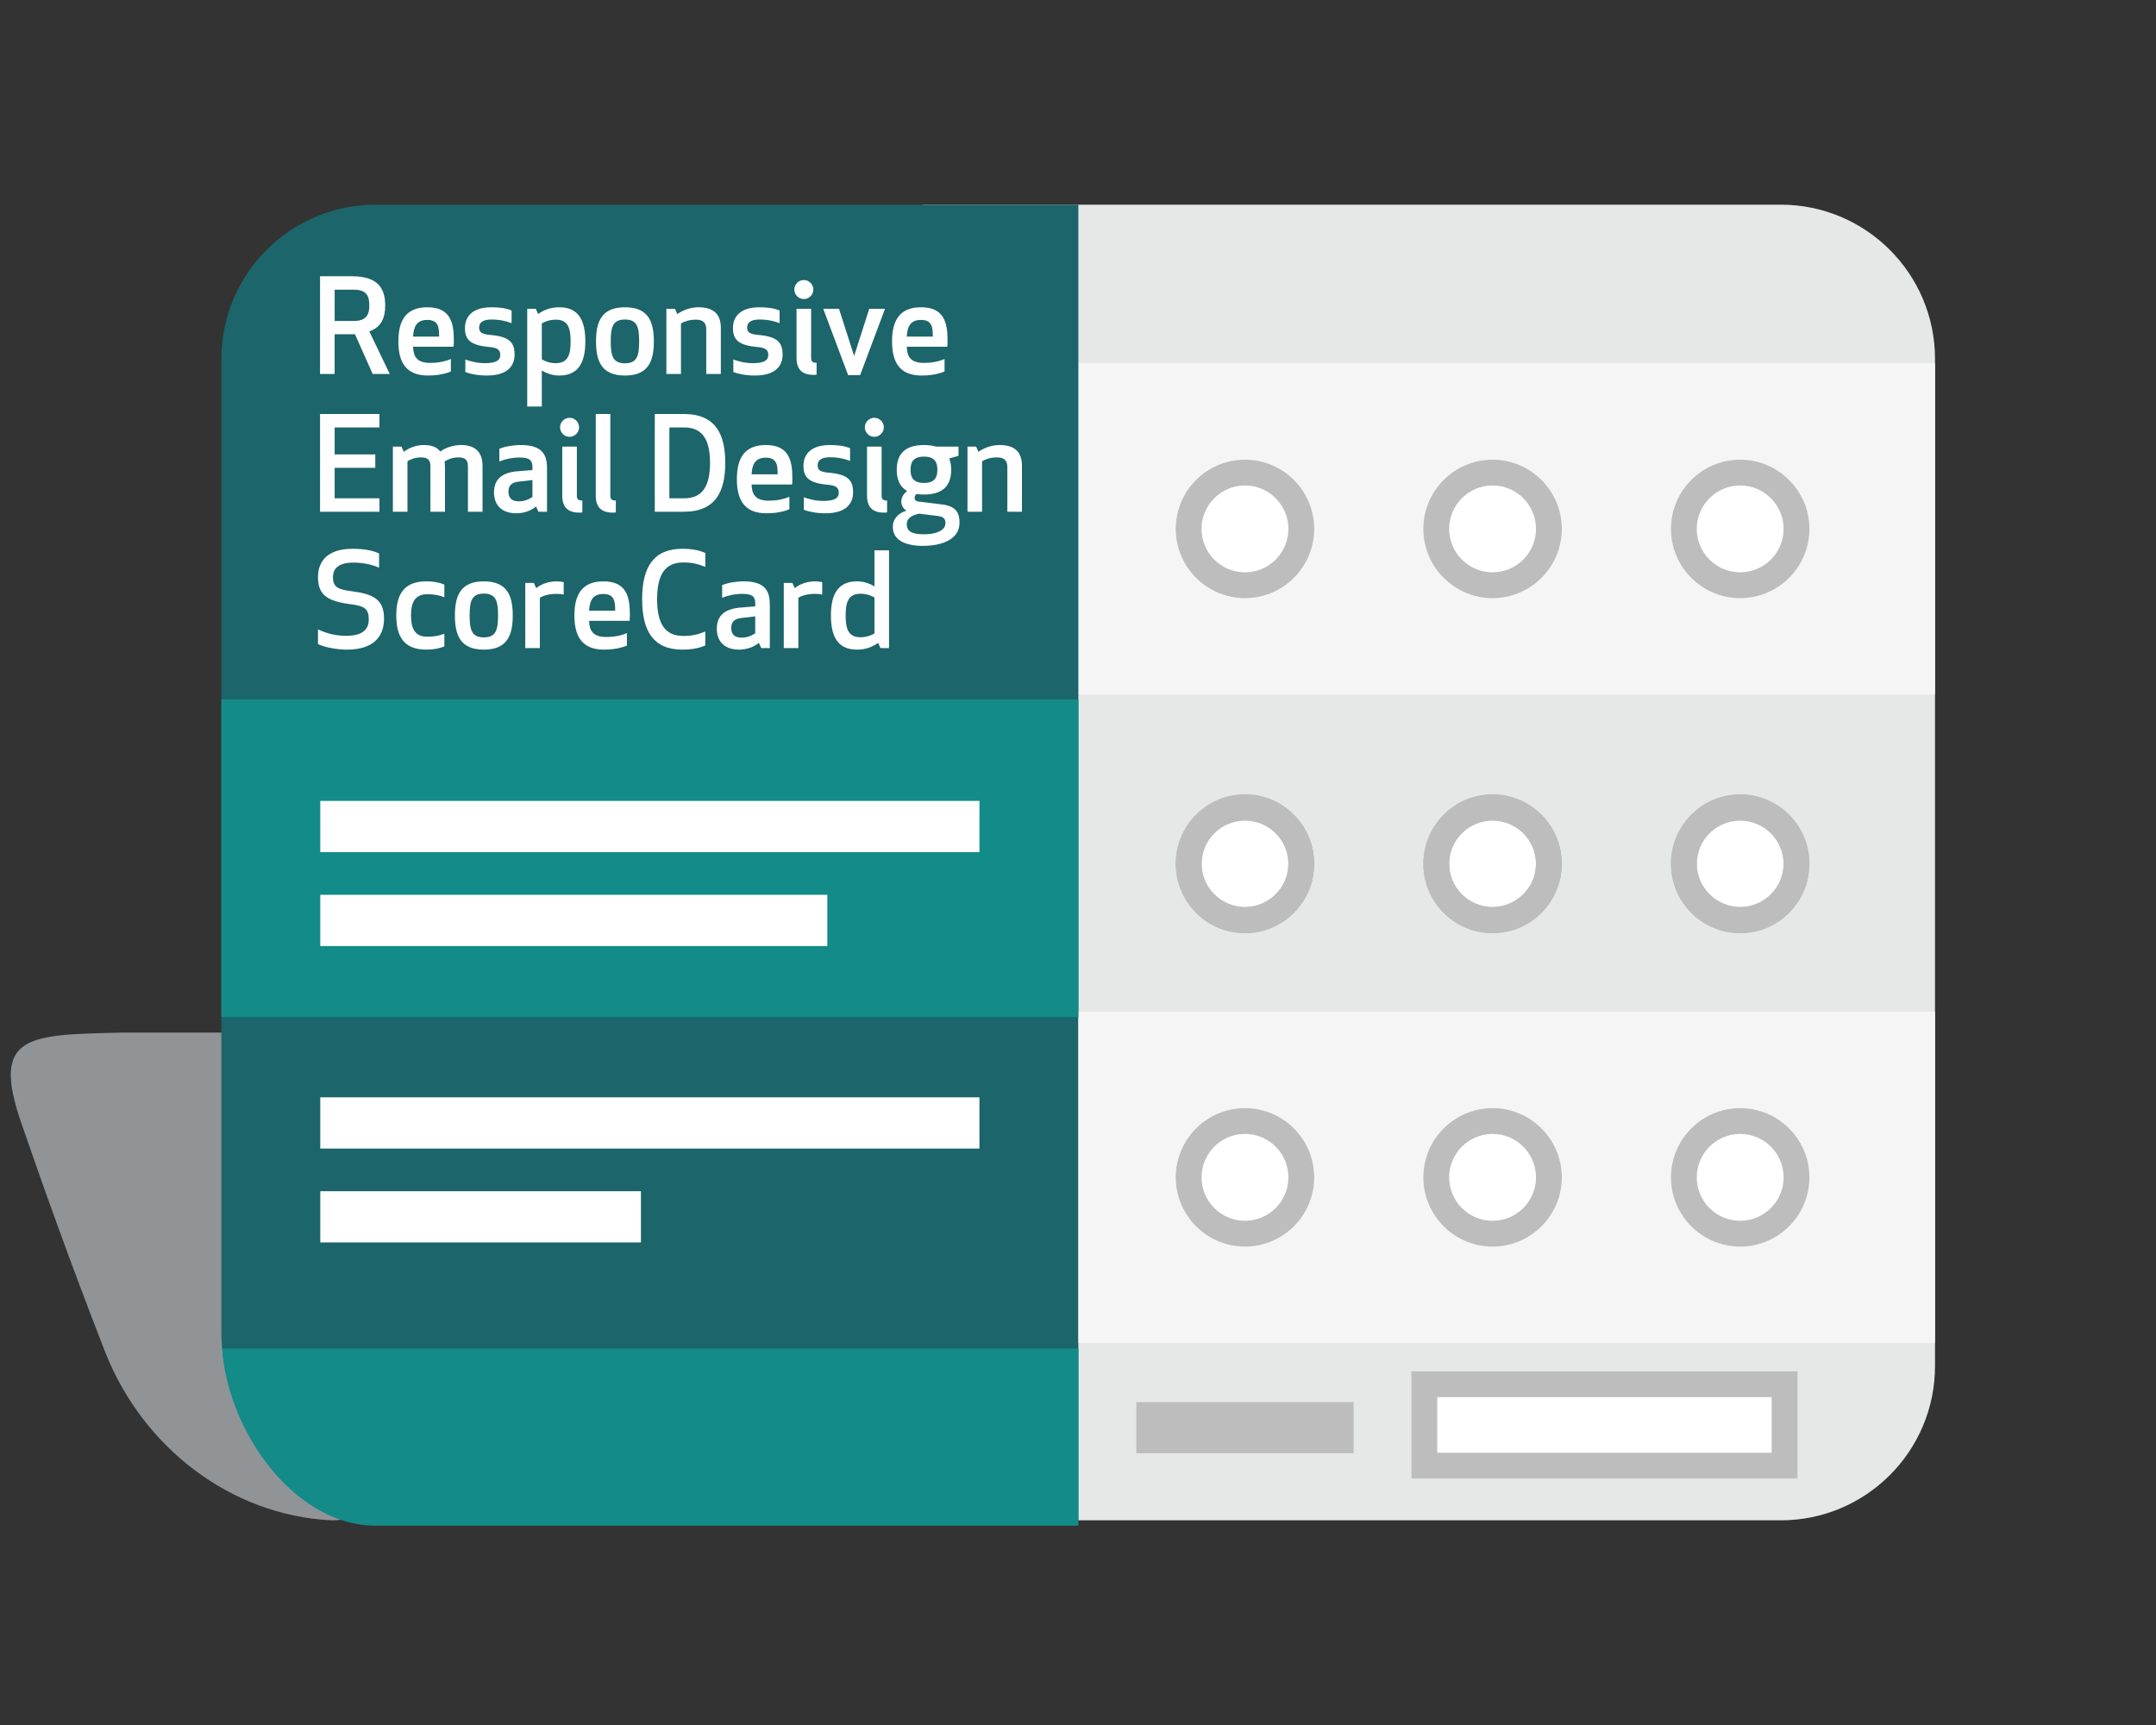 <?xml version="1.0" encoding="utf-8"?>
<!-- Generator: Adobe Illustrator 16.0.0, SVG Export Plug-In . SVG Version: 6.00 Build 0)  -->
<!DOCTYPE svg PUBLIC "-//W3C//DTD SVG 1.1//EN" "http://www.w3.org/Graphics/SVG/1.1/DTD/svg11.dtd">
<svg version="1.1" id="Layer_1" xmlns="http://www.w3.org/2000/svg" xmlns:xlink="http://www.w3.org/1999/xlink" x="0px" y="0px"
	 width="400px" height="320px" viewBox="0 0 400 320" enable-background="new 0 0 400 320" xml:space="preserve">
<rect x="0" y="0" width="400" height="320" fill="#333333" stroke="none"/>
<path fill="#919496" d="M22.719,191.552C5.284,191.974-1.752,191.8,3.932,208.257c3.719,10.827,9.095,25.931,15.497,42.341
	c6.999,17.946,23.369,30.443,41.88,31.424c20.622,1.088,289.626-90.47,289.626-90.47H22.719z"/>
<path fill="#E6E8E8" d="M171.251,282.032H330.38c15.806,0,28.62-12.814,28.62-28.62V66.588c0-15.807-12.814-28.62-28.62-28.62
	H171.251V282.032z"/>
<rect x="155.446" y="67.375" fill="#F5F5F5" width="203.554" height="61.479"/>
<path fill="#1C656A" d="M200.07,282.032H69.689c-15.807,0-28.62-19.087-28.62-34.895V66.588c0-15.807,12.812-28.62,28.62-28.62
	h130.38V282.032z"/>
<rect x="200.07" y="187.669" fill="#F5F5F5" width="158.93" height="61.479"/>
<rect x="41.071" y="129.752" fill="#138B88" width="158.999" height="58.917"/>
<path fill="#138B88" d="M41.141,250.148v-2.011c0,15.808,12.807,34.895,28.607,34.895H200.07v-32.884H41.141z"/>
<rect x="59.422" y="148.575" fill="#FFFFFF" width="122.292" height="9.508"/>
<rect x="59.423" y="165.993" fill="#FFFFFF" width="94.069" height="9.505"/>
<rect x="59.422" y="203.56" fill="#FFFFFF" width="122.292" height="9.505"/>
<rect x="59.423" y="220.978" fill="#FFFFFF" width="59.487" height="9.502"/>
<rect x="210.817" y="260.09" fill="#BDBDBD" width="40.322" height="9.505"/>
<g>
	<path fill="#FFFFFF" d="M220.531,160.3c0-5.773,4.678-10.449,10.449-10.449c5.769,0,10.447,4.676,10.447,10.449
		c0,5.769-4.679,10.447-10.447,10.447C225.209,170.747,220.531,166.069,220.531,160.3"/>
	<path fill="#BDBDBD" d="M230.98,173.14c-7.081,0-12.841-5.76-12.841-12.84c0-7.081,5.761-12.841,12.841-12.841
		c7.08,0,12.84,5.761,12.84,12.841C243.82,167.38,238.06,173.14,230.98,173.14z M230.98,152.244c-4.442,0-8.056,3.614-8.056,8.056
		c0,4.441,3.614,8.055,8.056,8.055c4.441,0,8.055-3.613,8.055-8.055C239.035,155.857,235.421,152.244,230.98,152.244z"/>
	<path fill="#FFFFFF" d="M266.467,160.3c0-5.773,4.679-10.449,10.448-10.449c5.771,0,10.449,4.676,10.449,10.449
		c0,5.769-4.678,10.447-10.449,10.447C271.146,170.747,266.467,166.069,266.467,160.3"/>
	<path fill="#BDBDBD" d="M276.915,173.14c-7.08,0-12.84-5.76-12.84-12.84c0-7.081,5.76-12.841,12.84-12.841
		c7.081,0,12.842,5.761,12.842,12.841C289.757,167.38,283.996,173.14,276.915,173.14z M276.915,152.244
		c-4.442,0-8.055,3.614-8.055,8.056c0,4.441,3.613,8.055,8.055,8.055c4.442,0,8.057-3.613,8.057-8.055
		C284.972,155.857,281.357,152.244,276.915,152.244z"/>
	<path fill="#FFFFFF" d="M312.406,160.3c0-5.773,4.674-10.449,10.444-10.449c5.773,0,10.451,4.676,10.451,10.449
		c0,5.769-4.677,10.447-10.451,10.447C317.081,170.747,312.406,166.069,312.406,160.3"/>
	<path fill="#BDBDBD" d="M322.851,173.14c-7.078,0-12.837-5.76-12.837-12.84c0-7.081,5.759-12.841,12.837-12.841
		c7.082,0,12.843,5.761,12.843,12.841C335.694,167.38,329.932,173.14,322.851,173.14z M322.851,152.244
		c-4.44,0-8.052,3.614-8.052,8.056c0,4.441,3.612,8.055,8.052,8.055c4.443,0,8.058-3.613,8.058-8.055
		C330.909,155.857,327.294,152.244,322.851,152.244z"/>
	<path fill="#FFFFFF" d="M220.531,218.407c0-5.767,4.678-10.448,10.449-10.448c5.769,0,10.447,4.681,10.447,10.448
		c0,5.772-4.679,10.45-10.447,10.45C225.209,228.857,220.531,224.179,220.531,218.407"/>
	<path fill="#BDBDBD" d="M230.98,231.25c-7.081,0-12.841-5.761-12.841-12.842c0-7.08,5.761-12.84,12.841-12.84
		c7.08,0,12.84,5.76,12.84,12.84C243.82,225.488,238.06,231.25,230.98,231.25z M230.98,210.352c-4.442,0-8.056,3.613-8.056,8.055
		c0,4.443,3.614,8.057,8.056,8.057c4.441,0,8.055-3.614,8.055-8.057C239.035,213.965,235.421,210.352,230.98,210.352z"/>
	<path fill="#FFFFFF" d="M266.467,218.407c0-5.767,4.679-10.448,10.448-10.448c5.771,0,10.449,4.681,10.449,10.448
		c0,5.772-4.678,10.45-10.449,10.45C271.146,228.857,266.467,224.179,266.467,218.407"/>
	<path fill="#BDBDBD" d="M276.915,231.25c-7.08,0-12.84-5.761-12.84-12.842c0-7.08,5.76-12.84,12.84-12.84
		c7.081,0,12.842,5.76,12.842,12.84C289.757,225.488,283.996,231.25,276.915,231.25z M276.915,210.352
		c-4.442,0-8.055,3.613-8.055,8.055c0,4.443,3.613,8.057,8.055,8.057c4.442,0,8.057-3.614,8.057-8.057
		C284.972,213.965,281.357,210.352,276.915,210.352z"/>
	<path fill="#FFFFFF" d="M312.406,218.407c0-5.767,4.674-10.448,10.444-10.448c5.773,0,10.451,4.681,10.451,10.448
		c0,5.772-4.677,10.45-10.451,10.45C317.081,228.857,312.406,224.179,312.406,218.407"/>
	<path fill="#BDBDBD" d="M322.851,231.25c-7.078,0-12.837-5.761-12.837-12.842c0-7.08,5.759-12.84,12.837-12.84
		c7.082,0,12.843,5.76,12.843,12.84C335.694,225.488,329.932,231.25,322.851,231.25z M322.851,210.352
		c-4.44,0-8.052,3.613-8.052,8.055c0,4.443,3.612,8.057,8.052,8.057c4.443,0,8.058-3.614,8.058-8.057
		C330.909,213.965,327.294,210.352,322.851,210.352z"/>
</g>
<path fill="#FFFFFF" d="M220.531,98.115c0-5.772,4.678-10.449,10.449-10.449c5.769,0,10.447,4.676,10.447,10.449
	c0,5.77-4.679,10.448-10.447,10.448C225.209,108.563,220.531,103.885,220.531,98.115"/>
<path fill="#BDBDBD" d="M230.98,110.956c-7.081,0-12.841-5.76-12.841-12.84c0-7.081,5.761-12.841,12.841-12.841
	c7.08,0,12.84,5.761,12.84,12.841C243.82,105.195,238.06,110.956,230.98,110.956z M230.98,90.059c-4.442,0-8.056,3.614-8.056,8.056
	c0,4.442,3.614,8.055,8.056,8.055c4.441,0,8.055-3.613,8.055-8.055C239.035,93.673,235.421,90.059,230.98,90.059z"/>
<path fill="#FFFFFF" d="M266.467,98.115c0-5.772,4.679-10.449,10.448-10.449c5.771,0,10.449,4.676,10.449,10.449
	c0,5.77-4.678,10.448-10.449,10.448C271.146,108.563,266.467,103.885,266.467,98.115"/>
<path fill="#BDBDBD" d="M276.915,110.956c-7.08,0-12.84-5.76-12.84-12.84c0-7.081,5.76-12.841,12.84-12.841
	c7.081,0,12.842,5.761,12.842,12.841C289.757,105.195,283.996,110.956,276.915,110.956z M276.915,90.059
	c-4.442,0-8.055,3.614-8.055,8.056c0,4.442,3.613,8.055,8.055,8.055c4.442,0,8.057-3.613,8.057-8.055
	C284.972,93.673,281.357,90.059,276.915,90.059z"/>
<path fill="#FFFFFF" d="M312.406,98.115c0-5.772,4.674-10.449,10.444-10.449c5.773,0,10.451,4.676,10.451,10.449
	c0,5.77-4.677,10.448-10.451,10.448C317.081,108.563,312.406,103.885,312.406,98.115"/>
<path fill="#BDBDBD" d="M322.851,110.956c-7.078,0-12.837-5.76-12.837-12.84c0-7.081,5.759-12.841,12.837-12.841
	c7.082,0,12.843,5.761,12.843,12.841C335.694,105.195,329.932,110.956,322.851,110.956z M322.851,90.059
	c-4.44,0-8.052,3.614-8.052,8.056c0,4.442,3.612,8.055,8.052,8.055c4.443,0,8.058-3.613,8.058-8.055
	C330.909,93.673,327.294,90.059,322.851,90.059z"/>
<path fill="#BDBDBD" d="M230.98,173.015c-7.081,0-12.841-5.761-12.841-12.842c0-7.08,5.761-12.84,12.841-12.84
	c7.08,0,12.84,5.76,12.84,12.84C243.82,167.254,238.06,173.015,230.98,173.015z M230.98,152.118c-4.442,0-8.056,3.613-8.056,8.055
	c0,4.442,3.614,8.057,8.056,8.057c4.441,0,8.055-3.614,8.055-8.057C239.035,155.731,235.421,152.118,230.98,152.118z"/>
<path fill="#BDBDBD" d="M276.915,173.015c-7.08,0-12.84-5.761-12.84-12.842c0-7.08,5.76-12.84,12.84-12.84
	c7.081,0,12.842,5.76,12.842,12.84C289.757,167.254,283.996,173.015,276.915,173.015z M276.915,152.118
	c-4.442,0-8.055,3.613-8.055,8.055c0,4.442,3.613,8.057,8.055,8.057c4.442,0,8.057-3.614,8.057-8.057
	C284.972,155.731,281.357,152.118,276.915,152.118z"/>
<path fill="#BDBDBD" d="M322.851,173.015c-7.078,0-12.837-5.761-12.837-12.842c0-7.08,5.759-12.84,12.837-12.84
	c7.082,0,12.843,5.76,12.843,12.84C335.694,167.254,329.932,173.015,322.851,173.015z M322.851,152.118
	c-4.44,0-8.052,3.613-8.052,8.055c0,4.442,3.612,8.057,8.052,8.057c4.443,0,8.058-3.614,8.058-8.057
	C330.909,155.731,327.294,152.118,322.851,152.118z"/>
<rect x="264.255" y="256.781" fill="#FFFFFF" width="66.833" height="15.106"/>
<path fill="#BDBDBD" d="M333.481,274.28h-71.619v-19.892h71.619V274.28z M266.648,269.495h62.048v-10.321h-62.048V269.495z"/>
<g>
	<path fill="#FFFFFF" d="M62.087,69.375H59.38V51.247h5.897c4.689,0,6.188,2.104,6.188,5.391c0,2.344-0.725,4.061-2.948,4.834
		l3.794,7.903h-3.167l-3.287-7.372h-3.771V69.375z M62.087,59.538h3.577c2.514,0,2.853-1.426,2.853-2.9c0-1.499-0.339-2.9-2.853-2.9
		h-3.577V59.538z"/>
	<path fill="#FFFFFF" d="M79.273,57c4.254,0,4.931,2.804,4.931,6.14c0,0.41-0.024,0.797-0.048,1.184h-7.517
		c0.048,1.812,0.701,2.997,3.167,2.997c1.522,0,2.779-0.266,3.843-0.725v2.32c-1.378,0.58-2.949,0.749-4.254,0.749
		c-4.036,0-5.486-2.417-5.486-6.332C73.908,59.441,75.334,57,79.273,57z M76.639,62.438h4.834c0-1.644-0.097-3.094-2.2-3.094
		C77.292,59.345,76.736,60.626,76.639,62.438z"/>
	<path fill="#FFFFFF" d="M90.901,62.124c3.625,0.314,4.568,1.402,4.568,3.649c0,2.079-1.281,3.892-5.148,3.892
		c-1.668,0-3.166-0.314-3.988-0.652v-2.32c0.798,0.29,2.079,0.677,3.602,0.677c1.934,0,2.876-0.436,2.876-1.499
		c0-0.895-0.387-1.354-2.006-1.498c-3.649-0.314-4.544-1.45-4.544-3.529c0-2.078,1.354-3.843,4.906-3.843
		c1.644,0,2.804,0.193,3.747,0.604v2.344c-1.04-0.387-2.175-0.676-3.698-0.676c-1.426,0-2.32,0.41-2.32,1.498
		C88.896,61.616,89.33,61.979,90.901,62.124z"/>
	<path fill="#FFFFFF" d="M100.522,68.723v6.694h-2.707V57.29h1.596l0.435,0.967c1.063-0.773,2.296-1.257,3.916-1.257
		c3.528,0,4.834,2.368,4.834,6.333c0,3.939-1.306,6.332-4.834,6.332C102.553,69.665,101.393,69.278,100.522,68.723z M105.864,63.333
		c0-2.248-0.362-4.037-2.731-4.037c-1.281,0-2.127,0.436-2.61,0.701v6.671c0.483,0.266,1.33,0.701,2.61,0.701
		C105.502,67.369,105.864,65.556,105.864,63.333z"/>
	<path fill="#FFFFFF" d="M110.579,63.333c0-3.723,1.063-6.333,5.365-6.333c4.303,0,5.366,2.61,5.366,6.333
		c0,3.722-1.063,6.332-5.366,6.332C111.643,69.665,110.579,67.055,110.579,63.333z M118.579,63.333c0-2.587-0.338-4.061-2.635-4.061
		c-2.296,0-2.634,1.474-2.634,4.061c0,2.586,0.338,4.061,2.634,4.061C118.241,67.394,118.579,65.919,118.579,63.333z"/>
	<path fill="#FFFFFF" d="M131.028,69.375v-8.29c0-1.232-0.629-1.789-1.91-1.789c-1.257,0-2.127,0.339-2.78,0.701v9.378h-2.707V57.29
		h1.596l0.435,0.967c1.233-0.846,2.61-1.257,3.916-1.257c3.069,0,4.157,1.522,4.157,3.843v8.532H131.028z"/>
	<path fill="#FFFFFF" d="M140.625,62.124c3.625,0.314,4.568,1.402,4.568,3.649c0,2.079-1.281,3.892-5.148,3.892
		c-1.668,0-3.166-0.314-3.988-0.652v-2.32c0.798,0.29,2.079,0.677,3.602,0.677c1.934,0,2.876-0.436,2.876-1.499
		c0-0.895-0.387-1.354-2.006-1.498c-3.649-0.314-4.544-1.45-4.544-3.529c0-2.078,1.354-3.843,4.906-3.843
		c1.644,0,2.804,0.193,3.747,0.604v2.344c-1.04-0.387-2.175-0.676-3.698-0.676c-1.426,0-2.32,0.41-2.32,1.498
		C138.619,61.616,139.054,61.979,140.625,62.124z"/>
	<path fill="#FFFFFF" d="M149.135,51.948c0.967,0,1.764,0.798,1.764,1.765s-0.797,1.765-1.764,1.765s-1.765-0.798-1.765-1.765
		S148.168,51.948,149.135,51.948z M147.781,66.402V57.29h2.707v9.088c0,0.677,0.241,0.918,1.015,0.918v2.2
		c0,0-0.241,0.048-0.531,0.048C148.772,69.544,147.781,68.48,147.781,66.402z"/>
	<path fill="#FFFFFF" d="M155.661,57.29l2.804,8.75l2.804-8.75h2.925l-4.617,12.303h-2.224l-4.617-12.303H155.661z"/>
	<path fill="#FFFFFF" d="M170.866,57c4.254,0,4.931,2.804,4.931,6.14c0,0.41-0.024,0.797-0.049,1.184h-7.517
		c0.048,1.812,0.701,2.997,3.166,2.997c1.523,0,2.78-0.266,3.843-0.725v2.32c-1.377,0.58-2.949,0.749-4.254,0.749
		c-4.037,0-5.487-2.417-5.487-6.332C165.5,59.441,166.926,57,170.866,57z M168.231,62.438h4.834c0-1.644-0.097-3.094-2.199-3.094
		C168.884,59.345,168.328,60.626,168.231,62.438z"/>
	<path fill="#FFFFFF" d="M69.628,86.784h-7.541v5.656h8.314v2.489H59.38V76.802h11.021v2.49h-8.314v5.003h7.541V86.784z"/>
	<path fill="#FFFFFF" d="M86.814,86.397c0-1.136-0.652-1.547-1.716-1.547c-1.185,0-1.982,0.363-2.61,0.75
		c0.048,0.435,0.072,0.846,0.072,1.329v8h-2.707v-8.532c0-1.136-0.628-1.547-1.716-1.547c-1.112,0-1.909,0.339-2.538,0.701v9.378
		h-2.707V82.845h1.596l0.435,0.967c1.016-0.798,2.466-1.257,3.65-1.257c1.62,0,2.586,0.459,3.094,1.208
		c1.087-0.773,2.538-1.208,3.867-1.208c2.852,0,3.988,1.547,3.988,3.843v8.532h-2.707V86.397z"/>
	<path fill="#FFFFFF" d="M96.413,84.875c-1.571,0-2.852,0.362-3.771,0.726v-2.345c0.943-0.411,2.538-0.701,3.964-0.701
		c3.964,0,4.882,1.74,4.882,4.302v8.073h-1.595l-0.435-0.967c-0.967,0.798-2.32,1.257-3.649,1.257c-3.118,0-4.157-1.934-4.157-3.867
		c0-2.61,1.691-3.723,4.423-3.939l2.707-0.218v-0.604C98.781,85.358,98.201,84.875,96.413,84.875z M96.243,89.347
		c-1.208,0.145-1.909,0.604-1.909,1.861c0,0.918,0.387,1.788,1.861,1.788c1.087,0,1.837-0.314,2.586-0.798v-3.142L96.243,89.347z"/>
	<path fill="#FFFFFF" d="M105.671,77.503c0.967,0,1.765,0.798,1.765,1.765s-0.798,1.765-1.765,1.765s-1.764-0.798-1.764-1.765
		S104.704,77.503,105.671,77.503z M104.317,91.957v-9.112h2.707v9.088c0,0.677,0.242,0.918,1.016,0.918v2.2
		c0,0-0.242,0.048-0.532,0.048C105.309,95.099,104.317,94.035,104.317,91.957z"/>
	<path fill="#FFFFFF" d="M110.53,91.957V76.802h2.707v15.131c0,0.677,0.241,0.918,1.015,0.918v2.2c0,0-0.241,0.048-0.531,0.048
		C111.521,95.099,110.53,94.035,110.53,91.957z"/>
	<path fill="#FFFFFF" d="M121.48,94.93V76.802h5.39c6.019,0,7.686,3.916,7.686,9.064s-1.667,9.063-7.686,9.063H121.48z
		 M124.188,92.44h2.755c3.626,0,4.786-2.635,4.786-6.574s-1.16-6.574-4.786-6.574h-2.755V92.44z"/>
	<path fill="#FFFFFF" d="M142.075,82.555c4.254,0,4.931,2.804,4.931,6.14c0,0.41-0.024,0.797-0.048,1.184h-7.517
		c0.048,1.812,0.701,2.997,3.167,2.997c1.522,0,2.779-0.266,3.843-0.725v2.32c-1.378,0.58-2.949,0.749-4.254,0.749
		c-4.036,0-5.486-2.417-5.486-6.332C136.71,84.996,138.136,82.555,142.075,82.555z M139.441,87.993h4.834
		c0-1.644-0.097-3.094-2.2-3.094C140.094,84.899,139.538,86.181,139.441,87.993z"/>
	<path fill="#FFFFFF" d="M153.703,87.679c3.625,0.314,4.568,1.402,4.568,3.649c0,2.079-1.281,3.892-5.148,3.892
		c-1.667,0-3.167-0.314-3.988-0.652v-2.32c0.797,0.29,2.078,0.677,3.601,0.677c1.934,0,2.876-0.436,2.876-1.499
		c0-0.895-0.387-1.354-2.006-1.498c-3.65-0.314-4.544-1.45-4.544-3.529c0-2.078,1.354-3.843,4.907-3.843
		c1.644,0,2.804,0.193,3.746,0.604v2.344c-1.039-0.387-2.175-0.676-3.698-0.676c-1.426,0-2.32,0.41-2.32,1.498
		C151.696,87.171,152.132,87.534,153.703,87.679z"/>
	<path fill="#FFFFFF" d="M162.212,77.503c0.967,0,1.765,0.798,1.765,1.765s-0.798,1.765-1.765,1.765s-1.764-0.798-1.764-1.765
		S161.245,77.503,162.212,77.503z M160.858,91.957v-9.112h2.707v9.088c0,0.677,0.242,0.918,1.016,0.918v2.2
		c0,0-0.242,0.048-0.532,0.048C161.85,95.099,160.858,94.035,160.858,91.957z"/>
	<path fill="#FFFFFF" d="M171.422,91.739c-0.508,0-0.991-0.024-1.402-0.097c-0.193,0.193-0.338,0.459-0.338,0.701
		c0,0.411,0.217,0.628,0.725,0.7l4.375,0.532c2.393,0.29,3.239,1.378,3.239,3.384c0,3.118-3.287,4.303-6.792,4.303
		c-3.239,0-5.583-1.04-5.583-3.529c0-1.644,1.233-2.61,2.514-2.997v-0.024c-0.604-0.338-0.943-1.015-0.943-1.668
		c0-0.894,0.532-1.522,1.088-1.957c-1.378-0.773-1.934-2.176-1.934-3.939c0-2.756,1.354-4.593,5.052-4.593
		c0.87,0,1.595,0.097,2.224,0.29h4.181v1.716l-1.716,0.483c0.242,0.629,0.363,1.33,0.363,2.104
		C176.473,89.902,175.12,91.739,171.422,91.739z M170.576,95.292c-1.233,0.218-2.344,0.773-2.344,1.934
		c0,1.354,0.967,1.886,3.19,1.886c2.127,0,3.988-0.629,3.988-2.079c0-0.821-0.411-1.184-1.402-1.305L170.576,95.292z
		 M171.422,89.588c2.03,0,2.489-1.063,2.489-2.44c0-1.378-0.459-2.441-2.489-2.441s-2.49,1.063-2.49,2.441
		C168.932,88.524,169.392,89.588,171.422,89.588z"/>
	<path fill="#FFFFFF" d="M186.892,94.93v-8.29c0-1.232-0.628-1.789-1.909-1.789c-1.257,0-2.127,0.339-2.779,0.701v9.378h-2.707
		V82.845h1.595l0.436,0.967c1.232-0.846,2.61-1.257,3.915-1.257c3.07,0,4.157,1.522,4.157,3.843v8.532H186.892z"/>
</g>
<g>
	<path fill="#FFFFFF" d="M71.248,114.733c0,3.432-2.03,5.776-6.888,5.776c-1.813,0-4.133-0.411-5.366-1.039v-2.707
		c0.991,0.435,2.731,1.185,5.197,1.185c3.263,0,4.23-1.33,4.23-3.046c0-2.006-0.846-2.489-3.287-2.804
		c-4.423-0.556-6.14-1.74-6.14-5.052c0-2.658,1.499-5.245,6.43-5.245c2.344,0,3.988,0.411,4.906,0.871v2.634
		c-1.329-0.58-2.973-0.942-4.762-0.942c-2.828,0-3.794,1.16-3.794,2.707c0,1.958,1.112,2.296,3.504,2.61
		C69.048,110.189,71.248,111.035,71.248,114.733z"/>
	<path fill="#FFFFFF" d="M79.273,118.117c1.402,0,2.296-0.218,3.167-0.556v2.344c-0.943,0.411-2.079,0.604-3.335,0.604
		c-4.278,0-5.583-2.562-5.583-6.333c0-3.77,1.305-6.332,5.583-6.332c1.257,0,2.393,0.193,3.335,0.604v2.345
		c-0.87-0.339-1.764-0.557-3.167-0.557c-2.344,0-3.021,1.596-3.021,3.939C76.252,116.521,76.929,118.117,79.273,118.117z"/>
	<path fill="#FFFFFF" d="M84.399,114.177c0-3.722,1.063-6.332,5.365-6.332c4.303,0,5.366,2.61,5.366,6.332
		c0,3.723-1.063,6.333-5.366,6.333C85.463,120.51,84.399,117.899,84.399,114.177z M92.399,114.177c0-2.586-0.338-4.061-2.635-4.061
		c-2.296,0-2.634,1.475-2.634,4.061c0,2.587,0.338,4.061,2.634,4.061C92.061,118.237,92.399,116.764,92.399,114.177z"/>
	<path fill="#FFFFFF" d="M104.583,110.31c-0.29-0.096-0.773-0.145-1.33-0.145c-1.426,0-2.489,0.338-3.094,0.725v9.33h-2.707v-12.085
		h1.596l0.435,0.967c0.895-0.726,2.248-1.257,3.819-1.257c0.507,0,0.942,0.072,1.281,0.145V110.31z"/>
	<path fill="#FFFFFF" d="M111.932,107.845c4.254,0,4.931,2.804,4.931,6.139c0,0.411-0.024,0.798-0.048,1.185h-7.517
		c0.048,1.813,0.701,2.997,3.167,2.997c1.522,0,2.779-0.266,3.843-0.725v2.32c-1.378,0.58-2.949,0.749-4.254,0.749
		c-4.036,0-5.486-2.417-5.486-6.333C106.566,110.286,107.992,107.845,111.932,107.845z M109.297,113.283h4.834
		c0-1.644-0.097-3.094-2.2-3.094C109.95,110.189,109.394,111.47,109.297,113.283z"/>
	<path fill="#FFFFFF" d="M126.604,101.802c2.151,0,3.384,0.411,4.254,0.773v2.587c-1.378-0.556-2.441-0.822-4.085-0.822
		c-3.456,0-4.858,2.345-4.858,6.816s1.402,6.815,4.858,6.815c1.644,0,2.707-0.266,4.085-0.821v2.586
		c-0.87,0.362-2.103,0.773-4.254,0.773c-5.366,0-7.469-3.408-7.469-9.354C119.136,105.21,121.239,101.802,126.604,101.802z"/>
	<path fill="#FFFFFF" d="M137.749,110.165c-1.571,0-2.852,0.362-3.771,0.725v-2.344c0.943-0.411,2.538-0.701,3.964-0.701
		c3.964,0,4.882,1.74,4.882,4.303v8.072h-1.595l-0.435-0.967c-0.967,0.798-2.32,1.257-3.649,1.257c-3.118,0-4.157-1.934-4.157-3.867
		c0-2.61,1.691-3.722,4.423-3.939l2.707-0.218v-0.604C140.117,110.648,139.537,110.165,137.749,110.165z M137.579,114.637
		c-1.208,0.145-1.909,0.604-1.909,1.86c0,0.919,0.387,1.789,1.861,1.789c1.087,0,1.837-0.314,2.586-0.798v-3.142L137.579,114.637z"
		/>
	<path fill="#FFFFFF" d="M152.542,110.31c-0.29-0.096-0.773-0.145-1.329-0.145c-1.426,0-2.49,0.338-3.094,0.725v9.33h-2.707v-12.085
		h1.595l0.436,0.967c0.894-0.726,2.248-1.257,3.818-1.257c0.508,0,0.943,0.072,1.281,0.145V110.31z"/>
	<path fill="#FFFFFF" d="M162.235,108.787v-6.694h2.707v18.127h-1.595l-0.436-0.967c-1.063,0.773-2.296,1.257-3.915,1.257
		c-3.529,0-4.834-2.368-4.834-6.333c0-3.939,1.305-6.332,4.834-6.332C160.205,107.845,161.365,108.231,162.235,108.787z
		 M156.894,114.177c0,2.248,0.363,4.037,2.731,4.037c1.281,0,2.127-0.436,2.61-0.701v-6.671c-0.483-0.266-1.329-0.701-2.61-0.701
		C157.257,110.141,156.894,111.954,156.894,114.177z"/>
</g>
</svg>
